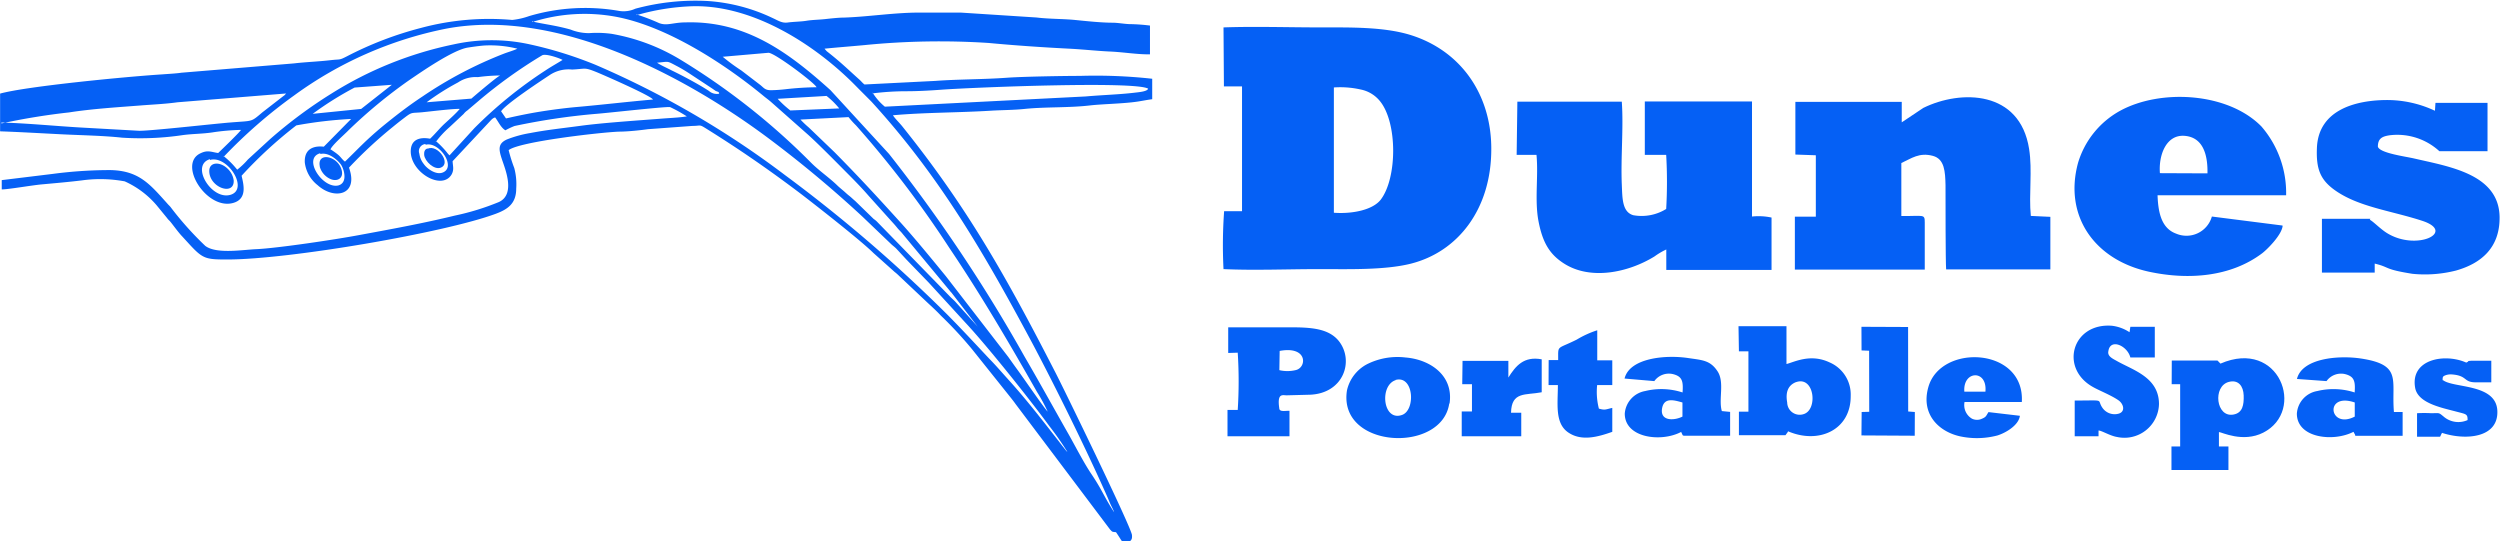 <svg id="Layer_4" data-name="Layer 4" xmlns="http://www.w3.org/2000/svg" viewBox="0 0 244.42 52.9"><defs><style>.cls-1{fill:#0560f5;fill-rule:evenodd;}</style></defs><path class="cls-1" d="M1193-950.57v3.76c2,.07,4,.19,6,.29s4.08.13,5.92.33a28,28,0,0,0,5.93-.25c.95-.13,1.93-.12,2.87-.26a21.26,21.26,0,0,1,2.83-.25c-.12.24-2.23,2.26-2.23,2.26-.65-.09-1-.31-1.67,0-2.36,1,.53,5.62,3.14,4.88,1.42-.4,1-1.86.82-2.66a42.3,42.3,0,0,1,5.35-4.92,41.1,41.1,0,0,1,5.36-.63l-2.67,2.71c-.12,0-1.95-.31-1.86,1.55a3.31,3.31,0,0,0,1.25,2.21c1.61,1.47,4.05,1,3.07-1.71a42.64,42.64,0,0,1,4.31-4c.4-.33.77-.62,1.18-.93.69-.52.61-.39,1.61-.48.75-.07,3.15-.37,3.73-.33-.4.47-1,1-1.48,1.44s-.92,1-1.42,1.47c-.08,0-1.81-.43-1.89,1.13-.11,2.13,3.06,4,4,2.35.25-.47.11-.8.09-1.28l3.57-3.82c.18-.18.32-.39.59-.46.32.42.56,1,1,1.26a7.5,7.5,0,0,1,.89-.42,64.38,64.38,0,0,1,8-1.19c1.07-.08,6.71-.72,7.21-.66a13.64,13.64,0,0,1,1.64.91c-.8.13-1.8.16-2.61.23-2.33.18-5.63.4-7.78.69-1.7.23-3.33.4-4.93.71a11.09,11.09,0,0,0-2.26.62c-.92.41-.81,1-.5,1.94s1.36,3.41-.29,4.18a24.57,24.57,0,0,1-4.32,1.33c-3.16.77-6.15,1.31-9.39,1.91-2.17.41-7.87,1.27-10,1.37-1.38.06-3.92.5-5-.32a31.55,31.55,0,0,1-3.39-3.79c-.12-.15-.2-.2-.34-.37-1.75-1.94-2.83-3.31-5.92-3.25a42.84,42.84,0,0,0-5.25.37l-5,.61v.91c.62,0,2.92-.4,3.88-.49,1.31-.12,2.72-.24,4-.4a13.16,13.16,0,0,1,4.14.1,8.87,8.87,0,0,1,3.13,2.35l1,1.22a1.79,1.79,0,0,0,.27.3c.28.32.83,1.11,1.23,1.52l.54.59c1.46,1.6,1.68,1.66,3.87,1.66,6,0,21.27-2.62,26.24-4.47,1.18-.44,2-1,2-2.47a6.15,6.15,0,0,0-.19-2,14.74,14.74,0,0,1-.55-1.75c1-.82,8.79-1.72,10.76-1.81.82,0,2-.12,2.87-.24l4.34-.32c.81,0,.65-.17,1.26.21,3.36,2.09,6.29,4.12,9.43,6.5,1.3,1,5.69,4.42,7,5.71l2.08,1.86a4.47,4.47,0,0,1,.41.36l2.46,2.32c.55.53,1.1,1,1.65,1.59a38.91,38.91,0,0,1,3.05,3.29l3.54,4.43c.23.29.5.62.71.92l9.24,12.27c.22.22.16.23.58.26.78,1.13.47,1,1.25,1,.22-.23.35-.26.31-.72-.06-.76-7-15-7.54-16-4.74-9.23-8.53-16-14.91-23.95-.27-.34-.73-.78-.92-1.09,3.1-.28,6.44-.25,9.62-.45,1-.06,2.21-.06,3.25-.17,2.05-.21,4.32-.1,6.37-.34,1.19-.14,3.26-.17,4.62-.37.49-.07,1-.18,1.49-.24v-2a50.46,50.46,0,0,0-7.07-.28c-1.6,0-5.64.07-7.14.18-2.31.17-4.69.14-7,.31l-6.92.35c-.23-.18-.28-.28-.49-.47-1.23-1.1-1.83-1.71-3.2-2.78l-.22-.25c1.3-.13,2.62-.23,3.9-.35a74.15,74.15,0,0,1,12.14-.21c2.53.24,5.32.43,7.9.56,1.37.07,2.67.22,4,.28s2.71.3,3.88.27v-2.81a17.41,17.41,0,0,0-1.87-.14c-.57,0-1.23-.14-1.8-.14-1.09,0-2.58-.16-3.68-.27s-2.54-.09-3.74-.24l-7.42-.48h-4c-2.54,0-5,.41-7.42.49-.52,0-1.31.09-1.86.15s-1.25.07-1.79.16-1.25.09-1.83.17-.93-.19-1.49-.44a17.43,17.43,0,0,0-6.33-1.66,22.52,22.52,0,0,0-7.08.75,2.74,2.74,0,0,1-1.63.21,19.31,19.31,0,0,0-8.75.51,7.17,7.17,0,0,1-1.66.38,25.65,25.65,0,0,0-8.92.78,34.29,34.29,0,0,0-7.23,2.77c-.8.41-.61.27-1.58.38-1.18.14-2.42.18-3.62.32l-11,.91c-.51.08-1.34.12-1.85.16-3.49.22-13.26,1.16-15.87,1.88m62.23-7.67a22.35,22.35,0,0,1,5.2-.86c6.06-.28,12.31,3.77,16.27,7.82.51.52,1,1,1.51,1.52,6.67,7.31,11,14.79,15.79,23.75,2.22,4.2,5,9.83,7,14.3.17.38.31.69.47,1.08s.35.69.45,1c-1-1.54-1.16-2.16-2.23-3.75-.74-1.1-1.51-2.61-2.19-3.82-1.34-2.35-2.89-5.17-4.35-7.67a152.28,152.28,0,0,0-13.24-19.8l-5.73-6.24c-4.11-3.7-8.3-6.8-14.17-6.62-1.22,0-1.84.38-2.62.05A21.15,21.15,0,0,0,1255.22-958.24Zm-10.22.68a16.84,16.84,0,0,1,8.15-.53c5,.92,10.66,4.59,14.54,7.8.22.18.42.32.63.5l3.73,3.3c1,.91,2.6,2.53,3.55,3.49.77.77,1.59,1.6,2.3,2.42l2.23,2.48c.21.23.36.39.56.64s.37.38.56.63l4.57,5.51c.1.14.17.18.26.31l2.49,3.23-2.17-2.42c-.21-.23-.4-.37-.6-.59l-7.09-7.27a2.14,2.14,0,0,0-.31-.25L1276.6-940c-.21-.17-.38-.35-.6-.52s-.37-.33-.6-.52-.44-.37-.6-.53c-.8-.76-1.74-1.4-2.49-2.15a66.92,66.92,0,0,0-12.85-10.13,19.36,19.36,0,0,0-6.66-2.49,10.54,10.54,0,0,0-2.21-.07,4.83,4.83,0,0,1-1.82-.35C1247.29-957.18,1246-957.31,1245-957.56Zm-30.15,13.17a48.41,48.41,0,0,1,6.89-6,37.67,37.67,0,0,1,14.82-6.52c11-2.1,23.57,4.79,31.38,10.58a113.26,113.26,0,0,1,9.36,7.79l2.77,2.65c.19.19.38.31.56.5l1,1.08,2.15,2.22,3.6,3.93c2.1,2.24,6.33,7.55,8.18,10.08a29.24,29.24,0,0,1,1.78,2.55l-.12-.11,0,0-.12-.16-.22-.28c-1.67-2.14-3.4-4.41-5.22-6.42-.68-.75-1.3-1.48-2-2.19-1.4-1.49-2.67-2.87-4.12-4.33a143,143,0,0,0-15.81-13.58,88.78,88.78,0,0,0-18.52-10.78,38.86,38.86,0,0,0-6.42-2,17.3,17.3,0,0,0-7.46,0,36.19,36.19,0,0,0-11.93,4.8,45.5,45.5,0,0,0-6,4.45l-2.18,2a7.18,7.18,0,0,1-1.05,1A7.94,7.94,0,0,0,1214.85-944.39Zm10.43-.69c.11-.41,1.39-1.5,1.77-1.9a48.42,48.42,0,0,1,5.89-4.87c1.25-.85,4.34-3,5.79-3.22.52-.08,1.08-.16,1.59-.2a10.91,10.91,0,0,1,3.24.31c-.28.15-.87.32-1.27.47a39.91,39.91,0,0,0-8,4.2c-1.51,1-2.69,1.93-4,3-1.65,1.39-2.17,2-3.58,3.37-.24-.16-.41-.45-.66-.66S1225.58-944.87,1225.28-945.07Zm42.83-9.48c.62,0,4.59,3,4.7,3.37a28.92,28.92,0,0,0-3,.19,14.46,14.46,0,0,1-1.46.1c-.58,0-.69-.24-1.06-.53l-1.83-1.4a18.08,18.08,0,0,1-1.82-1.34Zm-32.51,8.7a9.39,9.39,0,0,1,1.33-1.43l1.38-1.29a1.53,1.53,0,0,1,.36-.34l1.06-.9a46.67,46.67,0,0,1,6.25-4.49c.37-.21,1.81.32,2,.45-.47.3-1.11.65-1.63,1a42.31,42.31,0,0,0-7,5.68l-2.42,2.65-.14-.14A8.29,8.29,0,0,0,1235.6-945.86Zm27.69-4.7a1.16,1.16,0,0,1-1-.27c-1-.65-2.53-1.47-3.63-2-.47-.25-1.05-.49-1.44-.76,1.17-.1.93-.2,1.84.28.52.27,1,.56,1.45.86l2.11,1.39.33.23C1263.34-950.61,1263.2-950.7,1263.29-950.56Zm-28.6.84a23.85,23.85,0,0,1,3.07-1.94,3.08,3.08,0,0,1,1.94-.52,17.32,17.32,0,0,1,2.17-.16c-.43.22-2.8,2.25-2.8,2.26Zm-11.14,1.13a32.13,32.13,0,0,1,4.1-2.57l3.64-.27-3,2.36Zm54.74-2a26.74,26.74,0,0,1,3.34-.21c1.06,0,2.32-.07,3.39-.15,3.16-.23,19-.86,20.21-.1-.08.29-1,.35-1.3.39-1.48.18-3.23.23-4.81.37l-19.63,1A5.59,5.59,0,0,1,1278.29-950.61Zm-85.17,2.94a64.88,64.88,0,0,1,6.62-1.08c2.24-.35,4.68-.5,7-.68,1.14-.09,2.48-.15,3.59-.31l10.62-.86c-.07.09,0,0-.14.16l-.16.12-2,1.55c-1.18,1-.9.82-3.07,1-1.33.09-8.42.9-9.12.81l-5.71-.32C1198.24-947.34,1195.66-947.6,1193.12-947.67Zm48.85-1.19c.48-.72,3.84-2.94,4.75-3.54a3.32,3.32,0,0,1,2.19-.54c1.36-.06,1.15-.25,2.39.25.57.23,5.29,2.29,5.52,2.68-2.51.22-4.95.51-7.43.73-1.14.1-2.45.27-3.57.45s-2.24.41-3.37.67Zm31.82-1.5a7.72,7.72,0,0,1,1.24,1.22l-4.78.2a10.22,10.22,0,0,1-1.24-1.14Zm2.15,2.07a8.66,8.66,0,0,0,.73.81,100.88,100.88,0,0,1,9.14,12c3,4.44,5.9,9.38,8.55,14.05a16.93,16.93,0,0,1,1.05,1.93c-.22-.17-2.42-3.35-2.79-3.86s-.46-.63-.72-1l-.35-.49-6.09-7.88c-1.39-1.7-3.11-3.8-4.52-5.35-2.34-2.58-4-4.38-6.38-6.79l-2.51-2.41a9.3,9.3,0,0,1-.81-.77Zm-41.36,2.71c1.3-.4,3.1,2.21,1.65,2.72-.69.24-1.56-.45-1.82-.85a2,2,0,0,1-.43-1A.7.7,0,0,1,1234.6-945.57Zm-10.29.9c.82-.21,1.69.59,2,1s.74,1.8-.23,2.07C1224.53-941.16,1222.53-944.2,1224.31-944.67Zm-10.79.58c1.73-.51,3.86,2.88,2,3.41S1211.57-943.51,1213.52-944.09Z" transform="translate(-1192.99 959.65)"/><path class="cls-1" d="M1213.45-942.93c0,1.62,2.45,2.47,2.39.93a1.91,1.91,0,0,0-.53-1.09c-.76-.8-1.86-.75-1.86.15" transform="translate(-1192.99 959.65)"/><path class="cls-1" d="M1224.25-943.36a1.88,1.88,0,0,0,1,1.19c.65.32,1.35,0,1.15-.82-.34-1.43-2.45-1.85-2.14-.38" transform="translate(-1192.99 959.65)"/><path class="cls-1" d="M1234.82-945.13s-.41,0-.36.62,1,1.53,1.65,1.24c1-.42-.33-2.27-1.29-1.85" transform="translate(-1192.99 959.65)"/><path class="cls-1" d="M1312.65-951.2l1.77,0,0,12.2-1.75,0a46.31,46.31,0,0,0-.06,5.66c3,.14,6.32,0,9.36,0,2.85,0,6.35.11,8.91-.52,4.68-1.16,7.93-5.39,7.91-11.25,0-5.33-3-9.64-8-11.15-2.58-.77-5.8-.71-8.72-.71-3.1,0-6.39-.11-9.46,0Zm10.75,12.34,0-12.24a9.07,9.07,0,0,1,2.62.2,3.23,3.23,0,0,1,1.88,1.13c1.73,2.11,1.7,7.5.09,9.63C1327.2-939.11,1325.17-938.72,1323.41-938.85Z" transform="translate(-1192.99 959.65)"/><path class="cls-1" d="M1378.92-947.69v-2l-10.4,0,0,5.15,2,.07,0,6-2.05,0v5.18l12.7,0,0-4.6c0-.87-.09-.62-2.29-.64v-5.18c1-.46,1.75-1.06,3.09-.7,1.14.31,1.2,1.54,1.23,2.88,0,1.51,0,7.45.06,8.22l10.19,0,0-5.14-1.91-.09c-.21-2.14.17-4.42-.17-6.56-.9-5.72-6.65-5.81-10.34-4Z" transform="translate(-1192.99 959.65)"/><path class="cls-1" d="M1341.27-944.51l1.94,0c.2,2.12-.2,4.45.2,6.51s1.08,3.22,2.5,4.12c2.57,1.64,6.24.9,8.84-.7a7.06,7.06,0,0,1,1.15-.68v2l10.29,0,0-5.12a6.05,6.05,0,0,0-1.91-.1l0-11.25H1353.8l0,5.22h2.09a46,46,0,0,1,0,5.29,4.56,4.56,0,0,1-3.22.61c-1.1-.32-1.06-1.69-1.12-3-.11-2.6.18-5.57,0-8.1l-10.21,0Z" transform="translate(-1192.99 959.65)"/><path class="cls-1" d="M1416.07-937.61l-6.83-.87a2.58,2.58,0,0,1-3.5,1.67c-1.37-.5-1.75-1.93-1.81-3.75l12.57,0a9.93,9.93,0,0,0-2.41-6.72c-3.27-3.34-9.84-3.7-13.8-1.55a8.63,8.63,0,0,0-4.13,5.09c-1.42,5.2,1.61,9.53,7,10.67,3.78.8,7.91.51,11-1.82.52-.4,1.94-1.82,2-2.7m-12-5.13c-.14-1.81.64-3.78,2.4-3.65s2.29,1.74,2.25,3.67Z" transform="translate(-1192.99 959.65)"/><path class="cls-1" d="M1424.74-938.26H1420V-933h5.16v-.88c1.54.37.85.55,3.69,1a12.3,12.3,0,0,0,4.26-.32c2.4-.68,4.29-2.18,4.26-5.22-.05-4.2-4.88-4.93-8.33-5.73-.9-.21-3.39-.53-3.57-1.16,0-.8.42-1,1.12-1.11a6.09,6.09,0,0,1,4.89,1.55h4.71l0-4.72-5.09,0-.05.77a11,11,0,0,0-4.65-1.05c-3,0-6.74.9-6.89,4.68-.08,2,.29,3.09,1.75,4.13,2.31,1.65,5.49,2,8.55,3,3.35,1.1-.56,3-3.46,1.19-.66-.41-1.35-1.15-1.67-1.29" transform="translate(-1192.99 959.65)"/><path class="cls-1" d="M1314-925.17a43.89,43.89,0,0,1,0,5.6H1313V-917h6.06v-2.49c-.46,0-1,.13-1-.26-.22-1.5.33-1.25.73-1.25l2.29-.06c3.28-.14,4.32-3.32,2.81-5.24-1-1.25-2.74-1.35-4.82-1.35s-4,0-6,0v2.51Zm4.1-.17c2.77-.52,2.68,1.66,1.54,1.88a3.48,3.48,0,0,1-1.57,0Z" transform="translate(-1192.99 959.65)"/><path class="cls-1" d="M1405.31-922.09h.83l0,6.09-.85,0v2.3h5.57V-916l-.93,0v-1.41c.25,0,2.35,1.07,4.33.06,4.21-2.14,1.57-9.25-4.18-6.75l-.29-.3-4.47,0Zm5.58-.22c.93-.25,1.43.4,1.46,1.32s-.1,1.71-1,1.87C1409.64-918.8,1409.3-921.88,1410.89-922.31Z" transform="translate(-1192.99 959.65)"/><path class="cls-1" d="M1363-925.3l.93,0v5.9l-.93,0v2.3h4.55l.24-.33s0,0,0-.06c3,1.3,6.16-.11,6.14-3.45a3.42,3.42,0,0,0-2.09-3.29c-1.88-.88-3.47,0-4.19.17v-3.7l-4.69,0Zm5.62,3c1.78-.58,2.11,2.73.7,3.14a1.22,1.22,0,0,1-1.6-1.14C1367.53-921.35,1367.84-922,1368.58-922.29Z" transform="translate(-1192.99 959.65)"/><path class="cls-1" d="M1399.12-925.31c.18-1.31,1.87-.53,2.15.61l2.39,0v-3h-2.39l-.08.53a4,4,0,0,0-1.71-.63c-3.91-.31-5.17,4.17-1.84,6,.6.34,1.77.8,2.46,1.28.51.35.7,1.08.07,1.3a1.45,1.45,0,0,1-1.63-.56c-.6-.87.41-.71-2.71-.71V-917h2.33v-.56c.3,0,1.12.52,1.8.63a3.38,3.38,0,0,0,4.11-3.21c0-2.61-2.51-3.31-4.09-4.2-.38-.22-.93-.44-.87-.92" transform="translate(-1192.99 959.65)"/><path class="cls-1" d="M1354.73-922.39a1.75,1.75,0,0,1,1.84-.68c.89.23,1,.69.92,1.79a6.68,6.68,0,0,0-3.65-.14,2.42,2.42,0,0,0-2,2.21c0,2.39,3.57,2.83,5.53,1.78l0,.06c.16.28.08.28.25.32h4.52l0-2.33-.81-.08c-.34-1.17.29-2.81-.42-3.89s-1.48-1.09-2.84-1.29c-2.27-.35-5.77,0-6.25,2Zm.75,2.72c.17-1.16,1.15-.87,2-.63l0,1.38C1356.66-918.51,1355.31-918.47,1355.48-919.67Z" transform="translate(-1192.99 959.65)"/><path class="cls-1" d="M1420.45-922.39a1.74,1.74,0,0,1,1.83-.68c.88.23,1,.69.92,1.79a6.73,6.73,0,0,0-3.65-.14,2.4,2.4,0,0,0-2,2.21c0,2.4,3.57,2.79,5.53,1.78.08.11,0,0,.11.19s0,0,.08.2h4.62l0-2.33-.85,0c-.27-3.13.86-4.61-3.23-5.23-2.27-.34-5.77,0-6.25,2Zm2.76,3.47c-2.52,1.29-3-2.41,0-1.38l0,.39v.59Z" transform="translate(-1192.99 959.65)"/><path class="cls-1" d="M1334.71-920.2c.41-2.74-1.9-4.31-4.31-4.5a6.61,6.61,0,0,0-3.8.68,3.84,3.84,0,0,0-1.92,2.54c-.9,5.72,9.28,6.21,10,1.28m-5.26-2.3c1.81-.51,2,3,.61,3.43C1328.17-918.45,1327.84-922,1329.46-922.49Z" transform="translate(-1192.99 959.65)"/><path class="cls-1" d="M1387.4-919.36c-.23.35-.21.47-.62.64a1.13,1.13,0,0,1-1,0,1.54,1.54,0,0,1-.72-1.63h5.6c.31-5.36-7.94-5.74-9.14-1.45-.76,2.69,1.07,4.38,3.15,4.82a7.88,7.88,0,0,0,3.62-.1c.82-.26,2.07-1,2.18-1.92Zm-2.36-2c-.16-2.08,2.27-2.18,2.06,0Z" transform="translate(-1192.99 959.65)"/><path class="cls-1" d="M1431.8-922.46c0-.33,0-.39.28-.5a1.5,1.5,0,0,1,.67-.08c1.5.13,1.07.77,2.29.77.5,0,1,0,1.52,0l0-2.11c-.44,0-.87,0-1.31,0-.18,0-.51,0-.67,0-.51.05-.06,0-.47.18-2.11-.94-5.47-.33-5,2.44.24,1.5,2.5,1.95,3.94,2.33,1.05.28,1.2.23,1.19.85a2.2,2.2,0,0,1-2.35-.35c-.49-.4-.37-.33-1.19-.32a12.15,12.15,0,0,0-1.4,0v2.3h2.25a1.07,1.07,0,0,0,.09-.19l.1-.19c2.28.75,5.53.52,5.41-2.16s-4.31-2.19-5.32-3" transform="translate(-1192.99 959.65)"/><polygon class="cls-1" points="182 34.26 182.74 34.29 182.75 40.26 182.01 40.28 181.99 42.57 187.2 42.6 187.21 40.28 186.56 40.23 186.55 31.97 181.99 31.95 182 34.26"/><path class="cls-1" d="M1344.39-922l.91,0c0,1.85-.31,3.71,1,4.62s2.93.44,4.32-.05v-2.34c-.65.14-.69.25-1.31.07a6.55,6.55,0,0,1-.17-2.3h1.48l0-2.42h-1.47v-2.94a9.35,9.35,0,0,0-2,.91c-2,1-1.81.49-1.82,2l-.93,0Z" transform="translate(-1192.99 959.65)"/><path class="cls-1" d="M1335.95-922.09l.95,0v2.67l-1,0V-917l5.82,0,0-2.3h-1c.05-2.11,1.42-1.69,3-2v-3.22c-1.75-.33-2.55.65-3.26,1.78l0-1.63h-4.48Z" transform="translate(-1192.99 959.65)"/></svg>